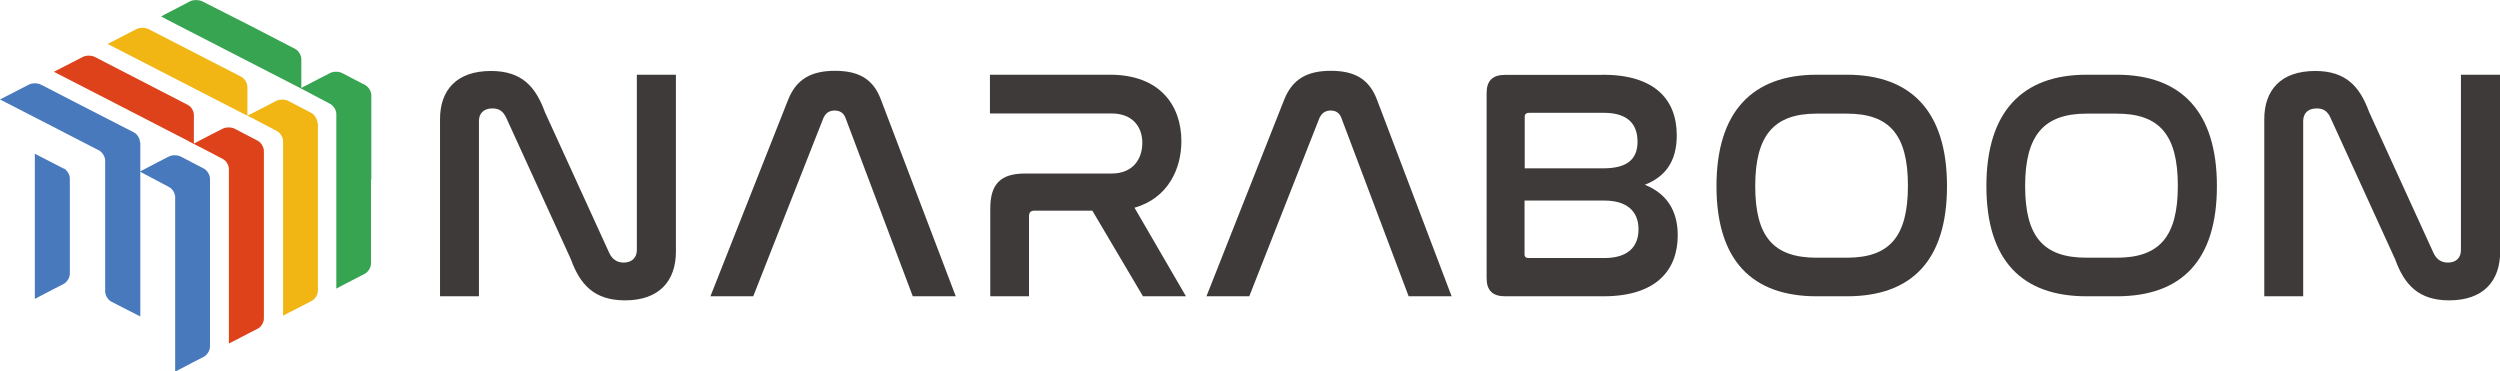 <?xml version="1.0" encoding="UTF-8"?>
<svg id="_レイヤー_1" data-name="レイヤー 1" xmlns="http://www.w3.org/2000/svg" viewBox="0 0 153.57 22.81">
  <defs>
    <style>
      .cls-1 {
        fill: #4879bd;
      }

      .cls-1, .cls-2, .cls-3, .cls-4, .cls-5 {
        stroke-width: 0px;
      }

      .cls-2 {
        fill: #36a451;
      }

      .cls-3 {
        fill: #3e3a39;
      }

      .cls-4 {
        fill: #f2b614;
      }

      .cls-5 {
        fill: #dd421b;
      }
    </style>
  </defs>
  <g>
    <path class="cls-3" d="M29.41,18.2h-2.38V7.32c0-1.78,1.01-2.96,3.13-2.96,1.89,0,2.74.96,3.31,2.52l3.97,8.69c.16.32.43.56.87.56.5,0,.81-.3.81-.77V4.59h2.4v10.87c0,1.8-1.03,2.99-3.12,2.99-1.9,0-2.77-.97-3.33-2.52l-3.97-8.69c-.19-.4-.43-.58-.85-.58-.54,0-.83.3-.83.78v10.76Z"/>
    <path class="cls-3" d="M46.26,18.2h-2.62l4.78-12.09c.51-1.27,1.44-1.76,2.87-1.76s2.34.48,2.82,1.76l4.6,12.09h-2.64l-4.13-10.95c-.12-.32-.35-.46-.67-.46s-.54.14-.69.46l-4.31,10.95Z"/>
    <path class="cls-3" d="M68.19,4.59c3.07,0,4.38,1.9,4.38,4.08,0,1.69-.81,3.5-2.88,4.09l3.16,5.44h-2.64l-3.11-5.26h-3.55c-.22,0-.34.09-.34.34v4.92h-2.38v-5.38c0-1.54.65-2.16,2.14-2.16h5.31c1.35,0,1.89-.93,1.89-1.89s-.58-1.8-1.89-1.8h-7.47v-2.38h7.38Z"/>
    <path class="cls-3" d="M76.73,18.2h-2.62l4.78-12.09c.51-1.27,1.43-1.76,2.86-1.76s2.34.48,2.83,1.76l4.59,12.09h-2.64l-4.13-10.95c-.12-.32-.35-.46-.66-.46s-.54.14-.69.46l-4.31,10.95Z"/>
    <path class="cls-3" d="M98.44,4.59c3.21,0,4.56,1.52,4.56,3.73,0,1.58-.69,2.53-1.96,3.03,1.29.52,2.02,1.53,2.02,3.1,0,2.18-1.36,3.75-4.56,3.75h-6.05c-.76,0-1.13-.36-1.13-1.11V5.71c0-.75.37-1.11,1.13-1.11h5.99ZM93.65,10.34h4.84c1.41,0,2.1-.52,2.1-1.63s-.62-1.78-2.07-1.78h-4.6c-.16,0-.26.08-.26.25v3.16ZM93.65,15.63c0,.16.1.22.26.22h4.64c1.43,0,2.1-.67,2.1-1.77s-.71-1.76-2.1-1.76h-4.9v3.31Z"/>
    <path class="cls-3" d="M113.45,4.59c3.95,0,6.15,2.26,6.15,6.84s-2.18,6.77-6.15,6.77h-1.86c-3.97,0-6.15-2.21-6.15-6.77s2.2-6.84,6.15-6.84h1.86ZM111.59,6.98c-2.62,0-3.77,1.33-3.77,4.45s1.13,4.4,3.77,4.4h1.86c2.62,0,3.75-1.29,3.75-4.42s-1.13-4.43-3.75-4.43h-1.86Z"/>
    <path class="cls-3" d="M130.03,4.59c3.95,0,6.15,2.26,6.15,6.84s-2.18,6.77-6.15,6.77h-1.86c-3.97,0-6.15-2.21-6.15-6.77s2.2-6.84,6.15-6.84h1.86ZM128.17,6.98c-2.62,0-3.77,1.33-3.77,4.45s1.13,4.4,3.77,4.4h1.86c2.62,0,3.75-1.29,3.75-4.42s-1.13-4.43-3.75-4.43h-1.86Z"/>
    <path class="cls-3" d="M141.47,18.2h-2.38V7.32c0-1.78,1.01-2.96,3.13-2.96,1.89,0,2.74.96,3.31,2.52l3.97,8.69c.16.32.42.56.87.56.51,0,.8-.3.8-.77V4.59h2.41v10.87c0,1.8-1.03,2.99-3.13,2.99-1.89,0-2.76-.97-3.32-2.52l-3.97-8.69c-.18-.4-.42-.58-.85-.58-.54,0-.83.3-.83.78v10.76Z"/>
  </g>
  <g>
    <path class="cls-2" d="M22.81,11v-5.15c0-.24-.17-.51-.37-.62l-.71-.37-.71-.37c-.21-.11-.55-.11-.75,0l-.7.36-1.06.55v-1.77h0c0-.24-.17-.51-.37-.62l-2.86-1.48L12.42.08h0c-.21-.1-.55-.1-.75,0l-.7.37-.7.36-.37.2.37.2,1.4.72,6.83,3.51h0s.16.08.36.19l.72.38.7.37c.21.11.38.39.38.62v10.73l.37-.2,1.39-.72c.2-.11.37-.38.37-.62h0v-5.14Z"/>
    <path class="cls-1" d="M3.92,10.36l-.7-.36-.7-.36h0l-.38-.2v8.49h0v.43l1.07-.56.7-.36h0c.2-.1.38-.38.38-.62v-5.86c0-.24-.17-.51-.38-.62Z"/>
    <path class="cls-1" d="M8.6,8.75c0-.24-.17-.52-.38-.62h0l-2.85-1.46-2.85-1.47c-.21-.11-.54-.11-.75,0h0l-.7.36-1.07.55,3.23,1.66,2.85,1.47c.2.1.38.38.38.61v4.03s0,4.03,0,4.03c0,.23.17.51.38.62h0s.7.36.7.36l1.08.55v-10.69Z"/>
    <path class="cls-1" d="M12.9,10.98c0-.24-.17-.51-.37-.62h0l-.71-.37-.71-.37c-.21-.11-.54-.11-.75,0h0l-.7.36-1.07.56,1.08.57.71.38c.21.1.38.38.38.62v10.72s1.07-.56,1.07-.56l.7-.36h0c.2-.11.37-.39.37-.62h0v-10.29Z"/>
    <path class="cls-5" d="M16.21,9.27c0-.23-.17-.51-.37-.62l-.71-.37-.71-.37c-.2-.11-.54-.11-.75,0l-.69.35-.69.36-.38.2v-1.77c0-.23-.17-.51-.38-.61l-2.85-1.47-2.85-1.47c-.21-.11-.54-.11-.75,0,0,0,0,0,0,0l-.7.36-1.07.55,4.3,2.21,3.92,2.02s.02,0,.03.02l.34.18h0s.17.08.38.19l.71.37.7.37h0c.21.1.37.38.37.62v10.71l.38-.19h0l.69-.36.7-.36c.21-.1.38-.38.38-.62h0v-10.3Z"/>
    <path class="cls-4" d="M19.5,7.56c0-.23-.17-.51-.37-.62h0s-.71-.37-.71-.37l-.71-.37c-.2-.11-.54-.11-.75,0l-1.76.91v-1.09s0-.68,0-.68c0-.24-.17-.51-.37-.62l-5.7-2.93c-.21-.11-.55-.11-.75,0l-.7.36-.7.36-.37.19,4.3,2.21,3.93,2.02s.02.01.04.02l.34.17h0s.17.08.38.19l1.41.74c.21.11.38.39.38.62v5.15s0,5.57,0,5.57l.37-.19h0l.7-.36.69-.36c.21-.1.38-.39.38-.62h0V7.56Z"/>
  </g>
</svg>